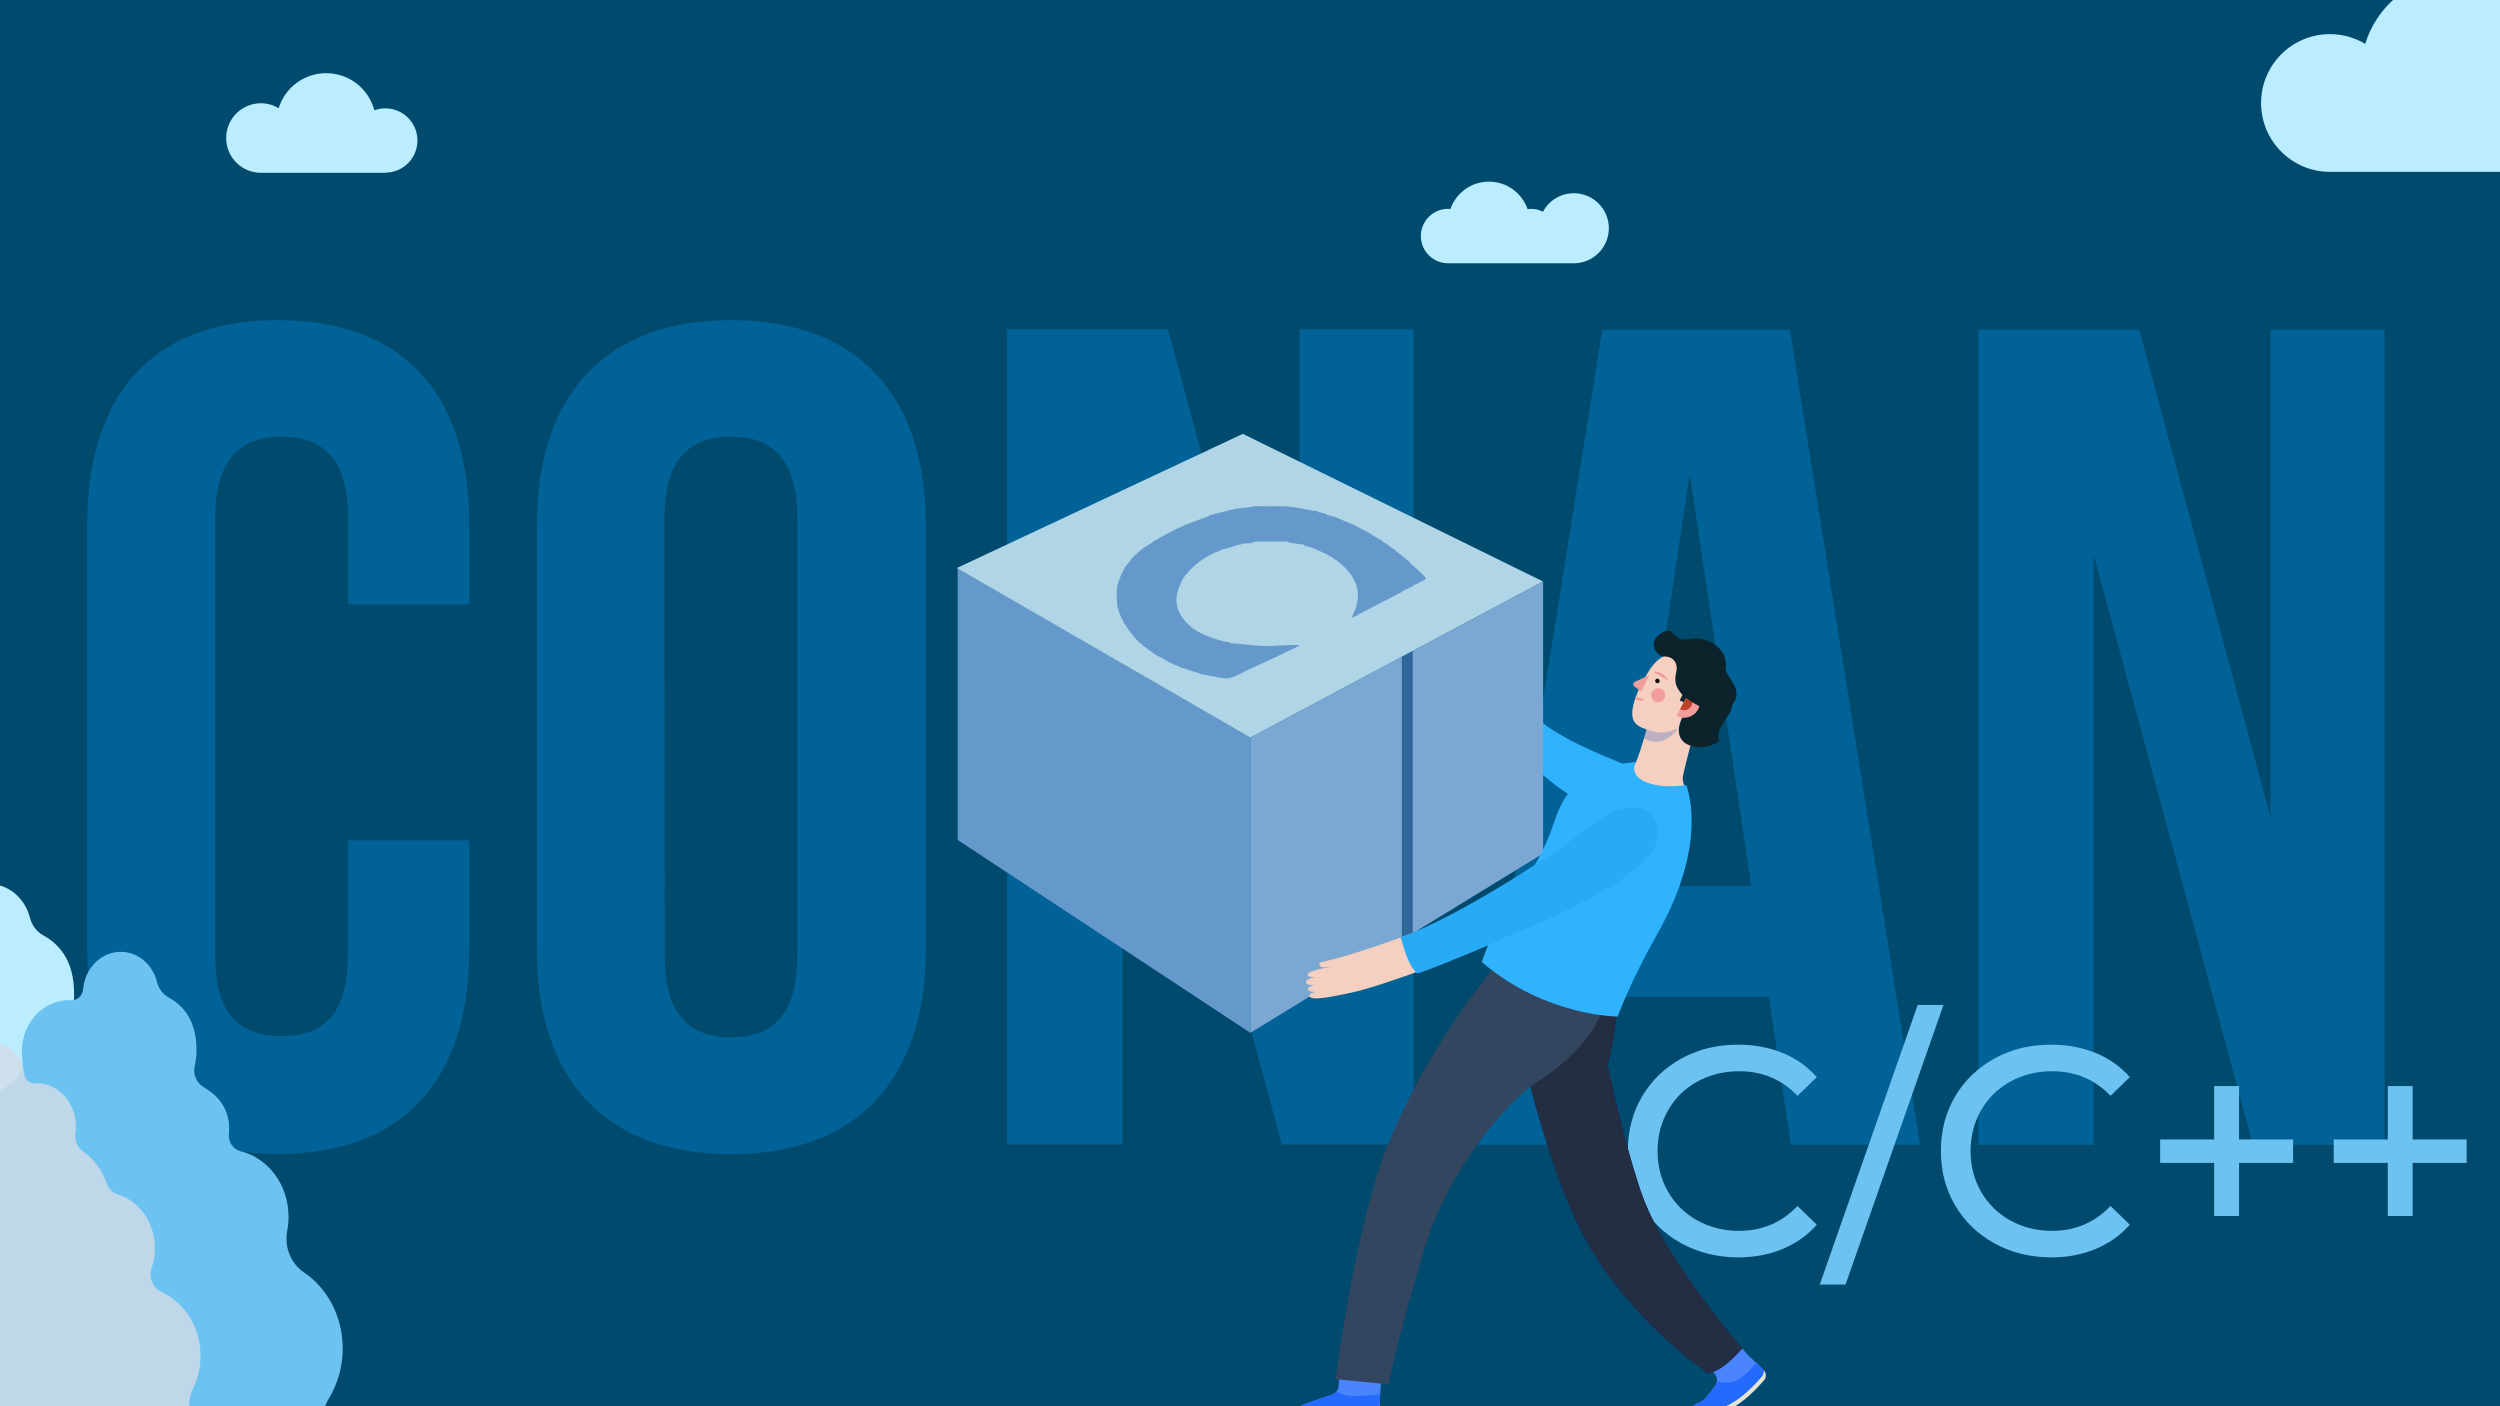 <?xml version="1.0" encoding="utf-8"?>
<!-- Generator: Adobe Illustrator 24.3.0, SVG Export Plug-In . SVG Version: 6.00 Build 0)  -->
<svg version="1.1" id="Layer_1" xmlns="http://www.w3.org/2000/svg" xmlns:xlink="http://www.w3.org/1999/xlink" x="0px" y="0px"
	 viewBox="0 0 1920 1080" style="enable-background:new 0 0 1920 1080;" xml:space="preserve">
<style type="text/css">
	.st0{fill:url(#Rectangle_1180_1_);}
	.st1{fill:#B9EDFF;}
	.st2{opacity:0.47;}
	.st3{fill:#007EC3;}
	.st4{fill:#6CC3F1;}
	.st5{fill-rule:evenodd;clip-rule:evenodd;fill:#6699CB;}
	.st6{clip-path:url(#SVGID_2_);fill:url(#SVGID_3_);}
	.st7{fill:#30B3FF;}
	.st8{fill-rule:evenodd;clip-rule:evenodd;fill:#7BA7D3;}
	.st9{fill-rule:evenodd;clip-rule:evenodd;fill:#2F6799;}
	.st10{fill:#4B85FD;}
	.st11{fill:#0D1D7E;}
	.st12{fill:#232E42;}
	.st13{fill:#334660;}
	.st14{fill:#F5CFBF;}
	.st15{opacity:0.3;fill:#3D6ACC;enable-background:new    ;}
	.st16{fill:#0D232B;}
	.st17{fill:#F29D9D;}
	.st18{fill:#BD422A;}
	.st19{fill:#246AFC;}
	.st20{fill:#E6E5CE;}
	.st21{opacity:0.8;}
	.st22{fill:#D2DDE7;}
	.st23{opacity:0.16;fill:#007EC3;enable-background:new    ;}
</style>
<linearGradient id="Rectangle_1180_1_" gradientUnits="userSpaceOnUse" x1="0" y1="540" x2="1920" y2="540" gradientTransform="matrix(1 0 0 -1 0 1080)">
	<stop  offset="8.465609e-02" style="stop-color:#004A6E"/>
	<stop  offset="0.93" style="stop-color:#004A6E"/>
</linearGradient>
<rect id="Rectangle_1180_11_" class="st0" width="1920" height="1080"/>
<path class="st1" d="M1112.1,202.2c-11.5,0-20.9-9.4-20.9-20.9s9.4-20.9,20.9-20.9c0.6,0,1.2,0,1.8,0.1c4.3-12.2,15.9-21,29.6-21
	s25.4,8.8,29.7,21.1c0.8-0.1,1.7-0.2,2.6-0.2c3.3,0,6.4,0.8,9.2,2.2c4.5-8.5,13.5-14.2,23.7-14.2c14.9,0,26.9,12.1,26.9,26.9
	s-12.1,26.9-26.9,26.9L1112.1,202.2L1112.1,202.2z"/>
<g class="st2">
	<path class="st3" d="M360.4,645.5v83.2c0,100.1-50,157.5-146.7,157.5S67,828.9,67,728.7V403.2c0-100.1,50-157.5,146.7-157.3
		c96.7,0,146.7,57.2,146.7,157.5v60.8h-93.1V397c0-44.7-19.6-61.7-50.9-61.7s-50.9,16.9-51.1,61.7v338c0,44.7,19.6,60.8,50.9,60.8
		s50.9-16.1,50.9-60.8v-89.5H360.4z M412.3,403.2c0-100.1,52.8-157.5,149.4-157.3c96.7,0,149.3,57.2,149.3,157.5v325.5
		c0,100.1-52.8,157.5-149.4,157.5s-149.3-57.2-149.3-157.5V403.2z M510.5,735c0,44.7,19.6,61.7,50.9,61.7s50.9-16.9,50.9-61.7V397
		c0-44.7-19.6-61.7-50.9-61.7s-50.9,16.9-51.1,61.7L510.5,735L510.5,735z M862,425.5V879h-88.5V253H897l101,374.8V253h87.6v626
		H984.5L862,425.5z M1474.6,879.2h-99.2l-16.9-113.6h-120.8l-17.1,113.6h-90.3l100.3-626h144L1474.6,879.2L1474.6,879.2z
		 M1250.2,680.5h94.8l-47.3-316.7L1250.2,680.5z M1607.9,425.7v453.5h-88.5v-626h123.5l100.9,374.7V253.2h87.6v626h-101.1
		L1607.9,425.7z"/>
</g>
<g>
	<path class="st4" d="M1291.3,954.9c-12.8-7.1-22.9-16.8-30.2-29.2c-7.3-12.4-10.9-26.3-10.9-41.8s3.6-29.4,10.9-41.8
		c7.3-12.4,17.4-22.1,30.3-29.2c12.9-7.1,27.3-10.6,43.3-10.6c12.5,0,23.8,2.1,34.2,6.3c10.3,4.2,19.1,10.4,26.4,18.6l-14.8,14.4
		c-12-12.6-27-18.9-44.9-18.9c-11.8,0-22.6,2.7-32.1,8c-9.6,5.3-17.1,12.6-22.4,22c-5.4,9.3-8.1,19.8-8.1,31.3s2.7,22,8.1,31.3
		s12.9,16.7,22.4,22c9.6,5.3,20.3,8,32.1,8c17.8,0,32.7-6.4,44.9-19.1l14.8,14.4c-7.3,8.2-16.1,14.4-26.5,18.7s-21.8,6.4-34.3,6.4
		C1318.6,965.5,1304.2,962,1291.3,954.9z"/>
	<path class="st4" d="M1472.8,771.8h19.8l-75.2,214.7h-19.8L1472.8,771.8z"/>
	<path class="st4" d="M1531.7,954.9c-12.8-7.1-22.9-16.8-30.2-29.2c-7.3-12.4-10.9-26.3-10.9-41.8s3.6-29.4,10.9-41.8
		c7.3-12.4,17.4-22.1,30.3-29.2c12.9-7.1,27.3-10.6,43.3-10.6c12.5,0,23.8,2.1,34.2,6.3c10.3,4.2,19.1,10.4,26.4,18.6l-14.8,14.4
		c-12-12.6-27-18.9-44.9-18.9c-11.8,0-22.6,2.7-32.1,8c-9.6,5.3-17.1,12.6-22.4,22c-5.4,9.3-8.1,19.8-8.1,31.3s2.7,22,8.1,31.3
		s12.9,16.7,22.4,22c9.6,5.3,20.3,8,32.1,8c17.8,0,32.7-6.4,44.9-19.1l14.8,14.4c-7.3,8.2-16.1,14.4-26.5,18.7s-21.8,6.4-34.3,6.4
		C1559,965.5,1544.6,962,1531.7,954.9z"/>
	<path class="st4" d="M1761.1,893.1h-41.5v40.8h-19.1v-40.8H1659v-18h41.5v-41h19.1v41h41.5V893.1z"/>
	<path class="st4" d="M1894.4,893.1h-41.5v40.8h-19.1v-40.8h-41.5v-18h41.5v-41h19.1v41h41.5V893.1z"/>
</g>
<path class="st5" d="M960.3,566.5L735.5,436.1v209l224.8,148.1V566.5z"/>
<g>
	<g>
		<defs>
			<polygon id="SVGID_1_" points="734.9,436.2 960.3,566.5 1185.1,446.6 954.5,333.2 			"/>
		</defs>
		<clipPath id="SVGID_2_">
			<use xlink:href="#SVGID_1_"  style="overflow:visible;"/>
		</clipPath>
		<linearGradient id="SVGID_3_" gradientUnits="userSpaceOnUse" x1="1069.817" y1="513.3" x2="933.546" y2="434.566">
			<stop  offset="0" style="stop-color:#AFD5E6"/>
			<stop  offset="1" style="stop-color:#AFD5E6"/>
		</linearGradient>
		<path class="st6" d="M734.9,333.2h450.2v233.3H734.9V333.2z"/>
	</g>
</g>
<path class="st7" d="M1256.1,590.7c-27.1-11.4-48.2-19.4-67.5-32.6c-7.6-5.2-63.7-56.7-74.5-64.1l-14.8,22.5
	c10.7,11,92.1,88.3,106.2,93.7L1256.1,590.7z"/>
<path class="st8" d="M960.3,566.5l224.8-119.9v208.9L960.3,793.2V566.5z"/>
<path class="st5" d="M961.3,389.3l-13,1.5l-1.9,0.8h-2.1l-1.8,0.8l-10.2,2.4l-1.5,0.6h-1.4l-1.2,1l-18.8,7l-1,0.7
	c-8.5,3.3-15.4,7.9-22.7,11.7l-0.8,0.9c-6.6,3.7-8.9,5.6-13.6,10.2l-1.1,0.7l-4.7,6.2l-0.9,0.8l-1.5,3.1l-0.8,0.9
	c-5.3,12.1-5.2,14-4.1,28.2l0.9,1.4v1.5l0.7,1.3l1.8,4.4l0.7,1l0.8,2.2l0.9,0.8c2.7,4.8,6,8.7,9.2,12.2c1.8,2,9.5,8.2,12.5,9.8
	l0.8,0.9c6.2,2.9,10.7,6.6,18.6,9.4l1.1,0.7l15.2,4.8l1.7,0.8c5.2,0.6,10.7,2.1,16.5,2.9c6.3,0.8,9.7-2.2,15-4.5l1-0.7h0.7l1-0.7
	l24.1-11.1l1-0.7h0.7l1-0.7l13.9-6.6l-1.2-0.5c-8.1-0.4-17.8,0.9-26.6,0.7c-8.8-0.2-17-1.8-25.1-2.2l-1.7-0.8
	c-5.9-0.6-11.7-3-16.8-4.8l-1.1-0.7c-8.1-2.9-15.6-9.3-19.1-16c-5.6-10.6-2.1-18.4,2.1-27.3l0.9-0.8l0.7-1.5l1-0.8
	c4.4-6.2,15.1-14.8,25.7-18.2l1.1-0.7l11.2-3.2l1.6-0.8l1.7,0.1l1.7-0.8l7.4-0.6c1.8-1.2,2.7-1,5.3-1.1h17.3c2.7-0.1,5.1-0.1,7,1
	l10.1,1.4l1.2,1c6.1,0.9,11.2,4.3,16.4,6.2l0.9,0.8l3.2,1.5l0.8,0.9c5.4,2.9,15,11.7,17,18.7l0.7,1.1c2.3,7.9,1.7,10.6,0,18.4
	l-0.7,1.5l-2.8,6.1l4.2-1.7l0.9-0.8l33.3-17.2l0.9-0.8l8-3.9l0.9-0.8l8-3.9l0.9-0.9c0.3-1.7-10-10.2-12.2-12.3l-0.8-1.1
	c-2.7-2.3-6.6-5.6-9.7-7.6l-0.8-1c-3.2-1.8-5.9-4.6-8.9-6.1l-0.8-0.9l-8.1-4.6l-0.8-0.9l-10.5-5.5l-1-0.7l-13.5-5.6l-1.1-0.7
	l-8.1-2.3l-1.3-1h-1.4l-1.6-0.7h-1.5l-1.4-0.9c-6.6-0.6-13.9-2.8-21.4-3.5c-8.9-0.8-17.6,0.2-25.7-0.5L961.3,389.3L961.3,389.3z"/>
<path class="st9" d="M1076.6,504.4l8.4-4.5v216.9l-8.4,5.1V504.4z"/>
<path class="st10" d="M1338.2,1035.8c6.8,8.3,10.4,10,16.4,16.7c1.9,2.1,2,5.3,0.1,7.5c-7.2,8.5-25.5,27.8-42,25.2
	c-16.1-2.5-13.9-2.2-13.9-2.2s1.2-4.8,6.1-5.7c3.3-0.6,9.1-8.3,12.6-13.4c1.8-2.6,1.6-6.2-0.6-8.6l-14.1-15.3L1338.2,1035.8z"/>
<path class="st11" d="M1163.3,785.8c5.8,22.2,27.4,126.4,63,180.7c36.7,56,85.6,88.3,85.6,88.3c12.7-2.8,22.3-15.7,26.2-19.1
	c0,0-57.9-66.9-76.1-115.6c-10.3-27.8-22.5-78.4-27.3-101.7c6.4-26.8,7.6-45.8,7.6-45.8L1163.3,785.8z"/>
<path class="st12" d="M1163.3,785.8c5.8,22.2,27.4,126.4,63,180.7c36.7,56,85.6,88.3,85.6,88.3c12.7-2.8,22.3-15.7,26.2-19.1
	c0,0-57.9-66.9-76.1-115.6c-10.3-27.8-22.5-78.4-27.3-101.7c6.4-26.8,7.6-45.8,7.6-45.8L1163.3,785.8z"/>
<path class="st10" d="M996.5,1084.7l57.1,0.7c3,0,5.5-2.3,5.7-5.3c0.4-6.4,1.5-22.9,3.2-37.3c-13.5-0.6-33.2-2.2-33.2-2.2l-1.2,23.7
	c-0.2,3.2-2.3,5.9-5.4,6.9c-6.7,2.2-18.2,6.1-21.7,7.5C995.9,1080.7,996.5,1084.7,996.5,1084.7z"/>
<path class="st13" d="M1025.8,1059.2c0,0,28.8,2.8,40.8,4c4.3-25.4,23.1-91.7,31-115.1c15.5-46,55.5-99.9,84.6-118.3
	c25.2-16,45.2-39.7,47.5-53.6l-74.2-43.4c0,0-70.1,80.6-98.3,171.2C1037.4,967.3,1025.8,1059.2,1025.8,1059.2z"/>
<g>
	<path class="st14" d="M1270.7,629.4c-17.5,4.5-35-10.6-37.5-15.5c-4.5-8.7-5-3.3-3.1-12c16.8-8.2,21.7-8.7,25.6-15.2
		c4.3-7.2,15.1-49.5,15.1-49.5l34,11c0,0-11.4,41.5-12.4,48.7c-0.6,4.3,4.2,14.8,5.4,20.9C1289.7,624.8,1281.2,626.7,1270.7,629.4z"
		/>
	<path class="st15" d="M1266.5,568.8c-1.4-0.5-2.8-1.1-4-1.7c4.6-14.1,8.7-27.4,8.7-27.4l24.1,8.6
		C1289,563.2,1277.9,572.8,1266.5,568.8z"/>
	<path class="st14" d="M1261.9,523c-4.9,9.2-10,21.3-7.8,28.9c1.4,5,5.8,7.3,16.4,10c10.3,2.6,24.1-2.1,32.1-17.4
		c8.1-15.3,10.8-29.7-5.7-38.5C1278.7,496.5,1270,507.7,1261.9,523z"/>
	<path class="st16" d="M1329.1,531.8c6.7,18.9-12.8,22.1-8.9,37.7c-13.8,9.2-41.6,4.2-26.5-21.8l19.5-18.7L1329.1,531.8z"/>
	<path d="M1271.4,522.2c-0.4,0.8-0.1,1.9,0.7,2.3c0.8,0.4,1.9,0.1,2.3-0.7s0.1-1.9-0.7-2.3C1272.9,521,1271.8,521.3,1271.4,522.2z"
		/>
	<g>
		<path class="st17" d="M1287.6,549.8c6,3.2,13.4,0.9,16.6-5.1s0.9-13.4-5.1-16.6L1287.6,549.8z"/>
		<path class="st18" d="M1290.3,544.7c3.2,1.7,7.1,0.5,8.7-2.7c1.7-3.2,0.5-7.1-2.7-8.7L1290.3,544.7z"/>
	</g>
	<path class="st17" d="M1268.8,531.4c-1.4,2.6-0.4,5.9,2.2,7.3c2.6,1.4,5.9,0.4,7.3-2.2c1.4-2.6,0.4-5.9-2.2-7.3
		C1273.4,527.8,1270.2,528.8,1268.8,531.4z"/>
	<path class="st17" d="M1266.8,518.4l-11.3,5.3c-1.3,0.6-1.6,2.4-0.4,3.4l5.3,4.2L1266.8,518.4z"/>
	<path class="st16" d="M1297.5,530.7l-4.4,8.6l-3.1-1.4c1.3-2,3.5-7.5,4.1-9.3L1297.5,530.7z"/>
	<path class="st16" d="M1277.9,485.2c8.5-3.9,6.7,8,19.1,5.7c17.4-3.2,30.5,10.1,28.3,21.5c-1.4,7.3,16.9,17.5,3.3,30.7
		c-10,9.7-33.6-5.7-36.8-9.7c-4.3-5.4-6.6-9-4.2-18.4c0,0,2-11.2-10.7-10.9C1270.6,502.2,1264.9,491.2,1277.9,485.2z"/>
	<path class="st17" d="M1280.3,522.1c-1.7-0.9-3.3-1.9-4.9-2.8c-0.8-0.5-1.6-0.9-2.4-1.4l-1.2-0.6c-0.2-0.1-0.4-0.2-0.6-0.3
		l-0.3-0.1l-0.2-0.1l-0.1-0.1h-0.1c-0.2,0-0.4-0.5-0.4-0.6c0.1-0.3,0.3-0.5,0.6-0.4c0.3,0.1,0.5,0.3,0.4,0.6
		c0.1-0.1-0.1-0.5-0.3-0.6l0,0h0.1h0.2h0.4c0.3,0,0.5,0,0.8,0.1c0.5,0.1,1,0.2,1.5,0.4c1,0.3,1.9,0.7,2.7,1.3
		c0.9,0.5,1.7,1.1,2.4,1.8c0.7,0.7,1.4,1.4,2,2.2c0.2,0.2,0.1,0.6-0.1,0.7C1280.7,522.2,1280.5,522.2,1280.3,522.1L1280.3,522.1z"/>
	<path class="st17" d="M1257.7,535.6c-0.5-0.1-0.9-0.3-1.4-0.4c-0.2,0.5-0.4,1.1-0.7,1.7c0.6,0.3,1.3,0.5,2,0.8
		c2.7,0.8,4.8,0.6,4.8-0.3C1262.6,536.3,1260.4,536.4,1257.7,535.6z"/>
</g>
<path class="st7" d="M1256.5,585.2c0,0-6,9.2,6.6,15c13.5,6.2,31.8,2.6,31.8,2.6s18.7,42.7-22.2,114.7
	c-20.8,36.6-30.3,63.2-30.3,63.2s-55.6,0-104.4-41.9c17-50.3,40.6-61.6,55.5-107.2C1202.4,604.4,1217.6,588.9,1256.5,585.2z"/>
<g>
	<path class="st14" d="M1272.3,644.1c-3.5,22.8-48.4,46.3-95.7,67.3c-47.3,20.9-114.7,45.6-137.2,50.6s-32.9,6.3-33.8,2.9
		c-0.5-1.7,2.3-2.6,5.3-3.1c-3,0-6-0.3-6.4-1.9c-0.5-1.7,2.5-2.8,5.5-3.6c-3.1,0.3-6.5,0.2-7-1.8c-0.6-2.1,3.5-3.4,7.4-4.1
		c-2.9,0.2-5.9-0.1-6.1-1.8c-0.5-3.1,16-5.8,21-6.6c-2.3,0.3-6.9,0.9-9.2,1c-1.7,0-2.9-1.7-2.9-2.7s1.1-1.3,5-2.2
		c7.8-1.7,24.4-6.1,64.9-20.7c40.5-14.5,111.8-60.8,133.6-80.1C1249.3,608.6,1276,619.9,1272.3,644.1z"/>
	<path class="st7" d="M1088.3,747.6c-8.2-8.1-10.7-22.6-12.6-27.8c44-15,125-68.4,141-82.6c33-29.2,59.9-17.7,56.2,6.7
		c-3.5,23-48.8,46.7-96.5,67.9C1170.7,714.2,1097.4,745.7,1088.3,747.6z"/>
</g>
<path class="st19" d="M1001,1078.7c3.6-1.4,15-5.2,21.7-7.5c1.6-0.5,2.9-1.5,3.9-2.8c1.9,1.2,4.6,2.6,8.1,3.3
	c5.6,1.1,19.6-0.3,25.3-0.9c-0.3,3.8-0.5,6.9-0.7,9.4c-0.2,3-2.7,5.3-5.7,5.3l-57.1-0.7C996.5,1084.7,995.9,1080.7,1001,1078.7z"/>
<path class="st20" d="M997.5,1081.3l56.9,0.7c2.2,0,4-1.2,5-2.9c0,0.4,0,0.7-0.1,1.1c-0.2,3-2.7,5.3-5.7,5.3l-57.1-0.7
	C996.5,1084.7,996.3,1083,997.5,1081.3z"/>
<path class="st19" d="M1298.8,1083c0,0,1.2-4.8,6.1-5.7c3.3-0.6,9.1-8.3,12.6-13.4c0.6-0.9,1-1.9,1.1-3c13.1,3.7,21-3.5,30.5-14.5
	c2.1,2.3,4,4.4,5.5,6.1c1.9,2.1,2,5.3,0.1,7.5c-7.2,8.5-25.5,27.8-42,25.2C1301.8,1083.5,1299.3,1083.1,1298.8,1083z"/>
<path class="st20" d="M1311.2,1082.3c16.6,2.6,34.9-16.7,42-25.2c1.2-1.4,1.6-3.2,1.2-4.8c0.1,0.1,0.1,0.1,0.2,0.2
	c1.9,2.1,2,5.3,0.1,7.5c-7.2,8.5-25.5,27.8-42,25.2c-11-1.7-13.5-2.1-13.9-2.2c0,0,0.3-1.2,1.2-2.5
	C1302,1080.8,1305.4,1081.4,1311.2,1082.3z"/>
<path class="st1" d="M182.5,1019.4c0-27.6-13.4-51.9-33.4-65.5c-11.1-7.5-16.9-21.7-14.2-35.6c0.8-3.9,1.2-7.9,1.2-12
	c0-27.5-17.7-50.5-41.4-56.2c-6.3-1.5-10.5-7.9-9.9-14.8c0.3-3.1,0.4-6.1,0.1-8.5c-1.9-15.9-10.2-24.6-22-31.7
	c-6.1-3.7-9.1-11.3-7.4-18.7c0.9-3.6,1.3-7.4,1.4-11.3c0.7-29.4-13.8-41.4-23.9-46.9c-4.9-2.7-8.5-7.6-10-13.3
	c-3.9-15.7-17.6-27-33.4-25.9c-15.5,1.1-28.3,14.4-30,31.3c0,0.1,0,0.3,0,0.4c-0.5,5.8-5.1,10-10.4,9.7c-1.7-0.1-3.5-0.1-5.3,0.1
	c-19.7,1.8-35.5,19.2-36.9,40.6c-0.2,3.4-0.1,6.8,0.4,10c1.1,7.4-1.9,14.8-7.8,18.8c-11.1,7.6-19.7,19.1-24.2,32.7
	c-1.7,5.3-5.8,9.3-10.8,10.8c-22.2,6.7-38.4,28.8-38.4,55.1c0,7.1,1.2,13.8,3.3,20.1c3.3,9.7-1,20.3-9.7,24.3
	c-23.5,10.7-40.1,35.9-40.1,65.4c0,11.9,2.7,23.2,7.5,33c7.3,14.9,4.6,33.4-7,44.7c-16.3,16-26.5,39.2-26.5,64.9v31.9h435.6v-31.9
	c0-12.9-7.5-25.2-16.3-36.2c-9.6-12-10.3-29.5-2.2-42.7C178.2,1049.7,182.5,1035.1,182.5,1019.4z"/>
<path class="st4" d="M263.2,1035.6c0-24.7-11.9-46.4-29.9-58.5c-9.9-6.7-15.1-19.4-12.7-31.9c0.7-3.5,1-7.1,1-10.8
	c0-24.6-15.8-45.2-37-50.3c-5.6-1.4-9.4-7-8.8-13.3c0.2-2.8,0.3-5.4,0.1-7.6c-1.7-14.2-9.1-22-19.7-28.4c-5.5-3.3-8.2-10.1-6.6-16.7
	c0.8-3.2,1.2-6.6,1.3-10.1c0.6-26.2-12.4-37.1-21.4-41.9c-4.4-2.4-7.6-6.8-8.9-11.9c-3.5-14-15.7-24.2-29.9-23.1
	c-13.9,1-25.3,12.9-26.8,28c0,0.1,0,0.2,0,0.4c-0.5,5.2-4.5,9-9.3,8.7c-1.6-0.1-3.1-0.1-4.7,0.1c-17.6,1.6-31.8,17.1-33,36.3
	c-0.2,3.1-0.1,6,0.3,8.9c1,6.6-1.7,13.3-7,16.9c-9.9,6.8-17.6,17.1-21.7,29.3c-1.6,4.7-5.2,8.3-9.6,9.6c-19.8,6-34.4,25.8-34.4,49.3
	c0,6.3,1.1,12.4,3,18c3,8.6-0.9,18.2-8.7,21.7c-21,9.5-35.8,32.1-35.8,58.5c0,10.7,2.4,20.7,6.7,29.6c6.5,13.4,4.1,29.8-6.2,40
	c-14.6,14.3-23.7,35-23.7,58v28.5h389.5v-28.5c0-11.5-6.7-22.5-14.6-32.4c-8.6-10.7-9.2-26.4-2-38.2
	C259.3,1062.8,263.2,1049.7,263.2,1035.6z"/>
<g class="st21">
	<path class="st22" d="M-140.5,1089.3c6.1,10,5.6,23.2-1.7,32.2c-6.7,8.3-12.3,17.5-12.3,27.3v24h328v-24c0-19.4-7.7-36.8-20-48.9
		c-8.7-8.5-10.7-22.4-5.2-33.7c3.6-7.4,5.7-15.9,5.7-24.9c0-22.2-12.5-41.2-30.2-49.3c-6.6-3-9.8-11-7.3-18.3
		c1.6-4.7,2.5-9.8,2.5-15.1c0-19.8-12.3-36.4-28.9-41.5c-3.7-1.1-6.8-4.1-8.1-8.1c-3.4-10.3-9.9-18.9-18.2-24.7
		c-4.4-3-6.7-8.6-5.9-14.2c0.4-2.4,0.5-4.9,0.3-7.5c-1-16.2-12.9-29.3-27.8-30.6c-1.3-0.1-2.7-0.1-4-0.1c-4,0.2-7.4-3-7.8-7.3
		c0-0.1,0-0.2,0-0.3C17.3,811.7,7.7,801.6-4,800.8c-12-0.9-22.2,7.7-25.2,19.5c-1.1,4.4-3.8,8-7.5,10c-7.6,4.1-18.5,13.2-18,35.3
		c0.1,3,0.4,5.8,1.1,8.5c1.3,5.5-1,11.3-5.6,14.1c-9,5.3-15.2,11.9-16.6,23.9c-0.2,1.8-0.1,4.1,0.1,6.4c0.4,5.2-2.7,10-7.4,11.2
		c-17.8,4.3-31.2,21.6-31.2,42.3c0,3.1,0.3,6.1,0.9,9.1c2,10.5-2.3,21.2-10.7,26.8c-15.1,10.2-25.2,28.5-25.2,49.3
		C-149.3,1069.1-146.1,1080.1-140.5,1089.3z"/>
</g>
<path class="st1" d="M295.9,132.6c13.7,0,24.7-11.1,24.7-24.7c0-13.7-11.1-24.7-24.7-24.7c-3,0-5.8,0.6-8.4,1.5
	c-4.3-16.4-19.2-28.5-37-28.5c-17.2,0-31.7,11.3-36.5,26.9c-4-2.4-8.6-3.8-13.6-3.8c-14.7,0-26.7,11.9-26.7,26.7
	s11.9,26.7,26.7,26.7h95.5V132.6z"/>
<path class="st1" d="M1979.2,132c27.1,0,49.1-22,49.1-49.1s-22-49.1-49.1-49.1c-5.9,0-11.5,1.1-16.8,3
	c-8.5-32.6-38.2-56.6-73.4-56.6c-34.1,0-63,22.5-72.5,53.5c-7.9-4.7-17.2-7.5-27.1-7.5c-29.2,0-52.9,23.7-52.9,52.9
	s23.7,52.9,52.9,52.9H1979.2z"/>
<path class="st23" d="M1088.3,747.6c-8.2-8.1-10.7-22.6-12.6-27.8c44-15,125-68.4,141-82.6c33-29.2,59.9-17.7,56.2,6.7
	c-3.5,23-48.8,46.7-96.5,67.9C1170.7,714.2,1097.4,745.7,1088.3,747.6z"/>
</svg>
